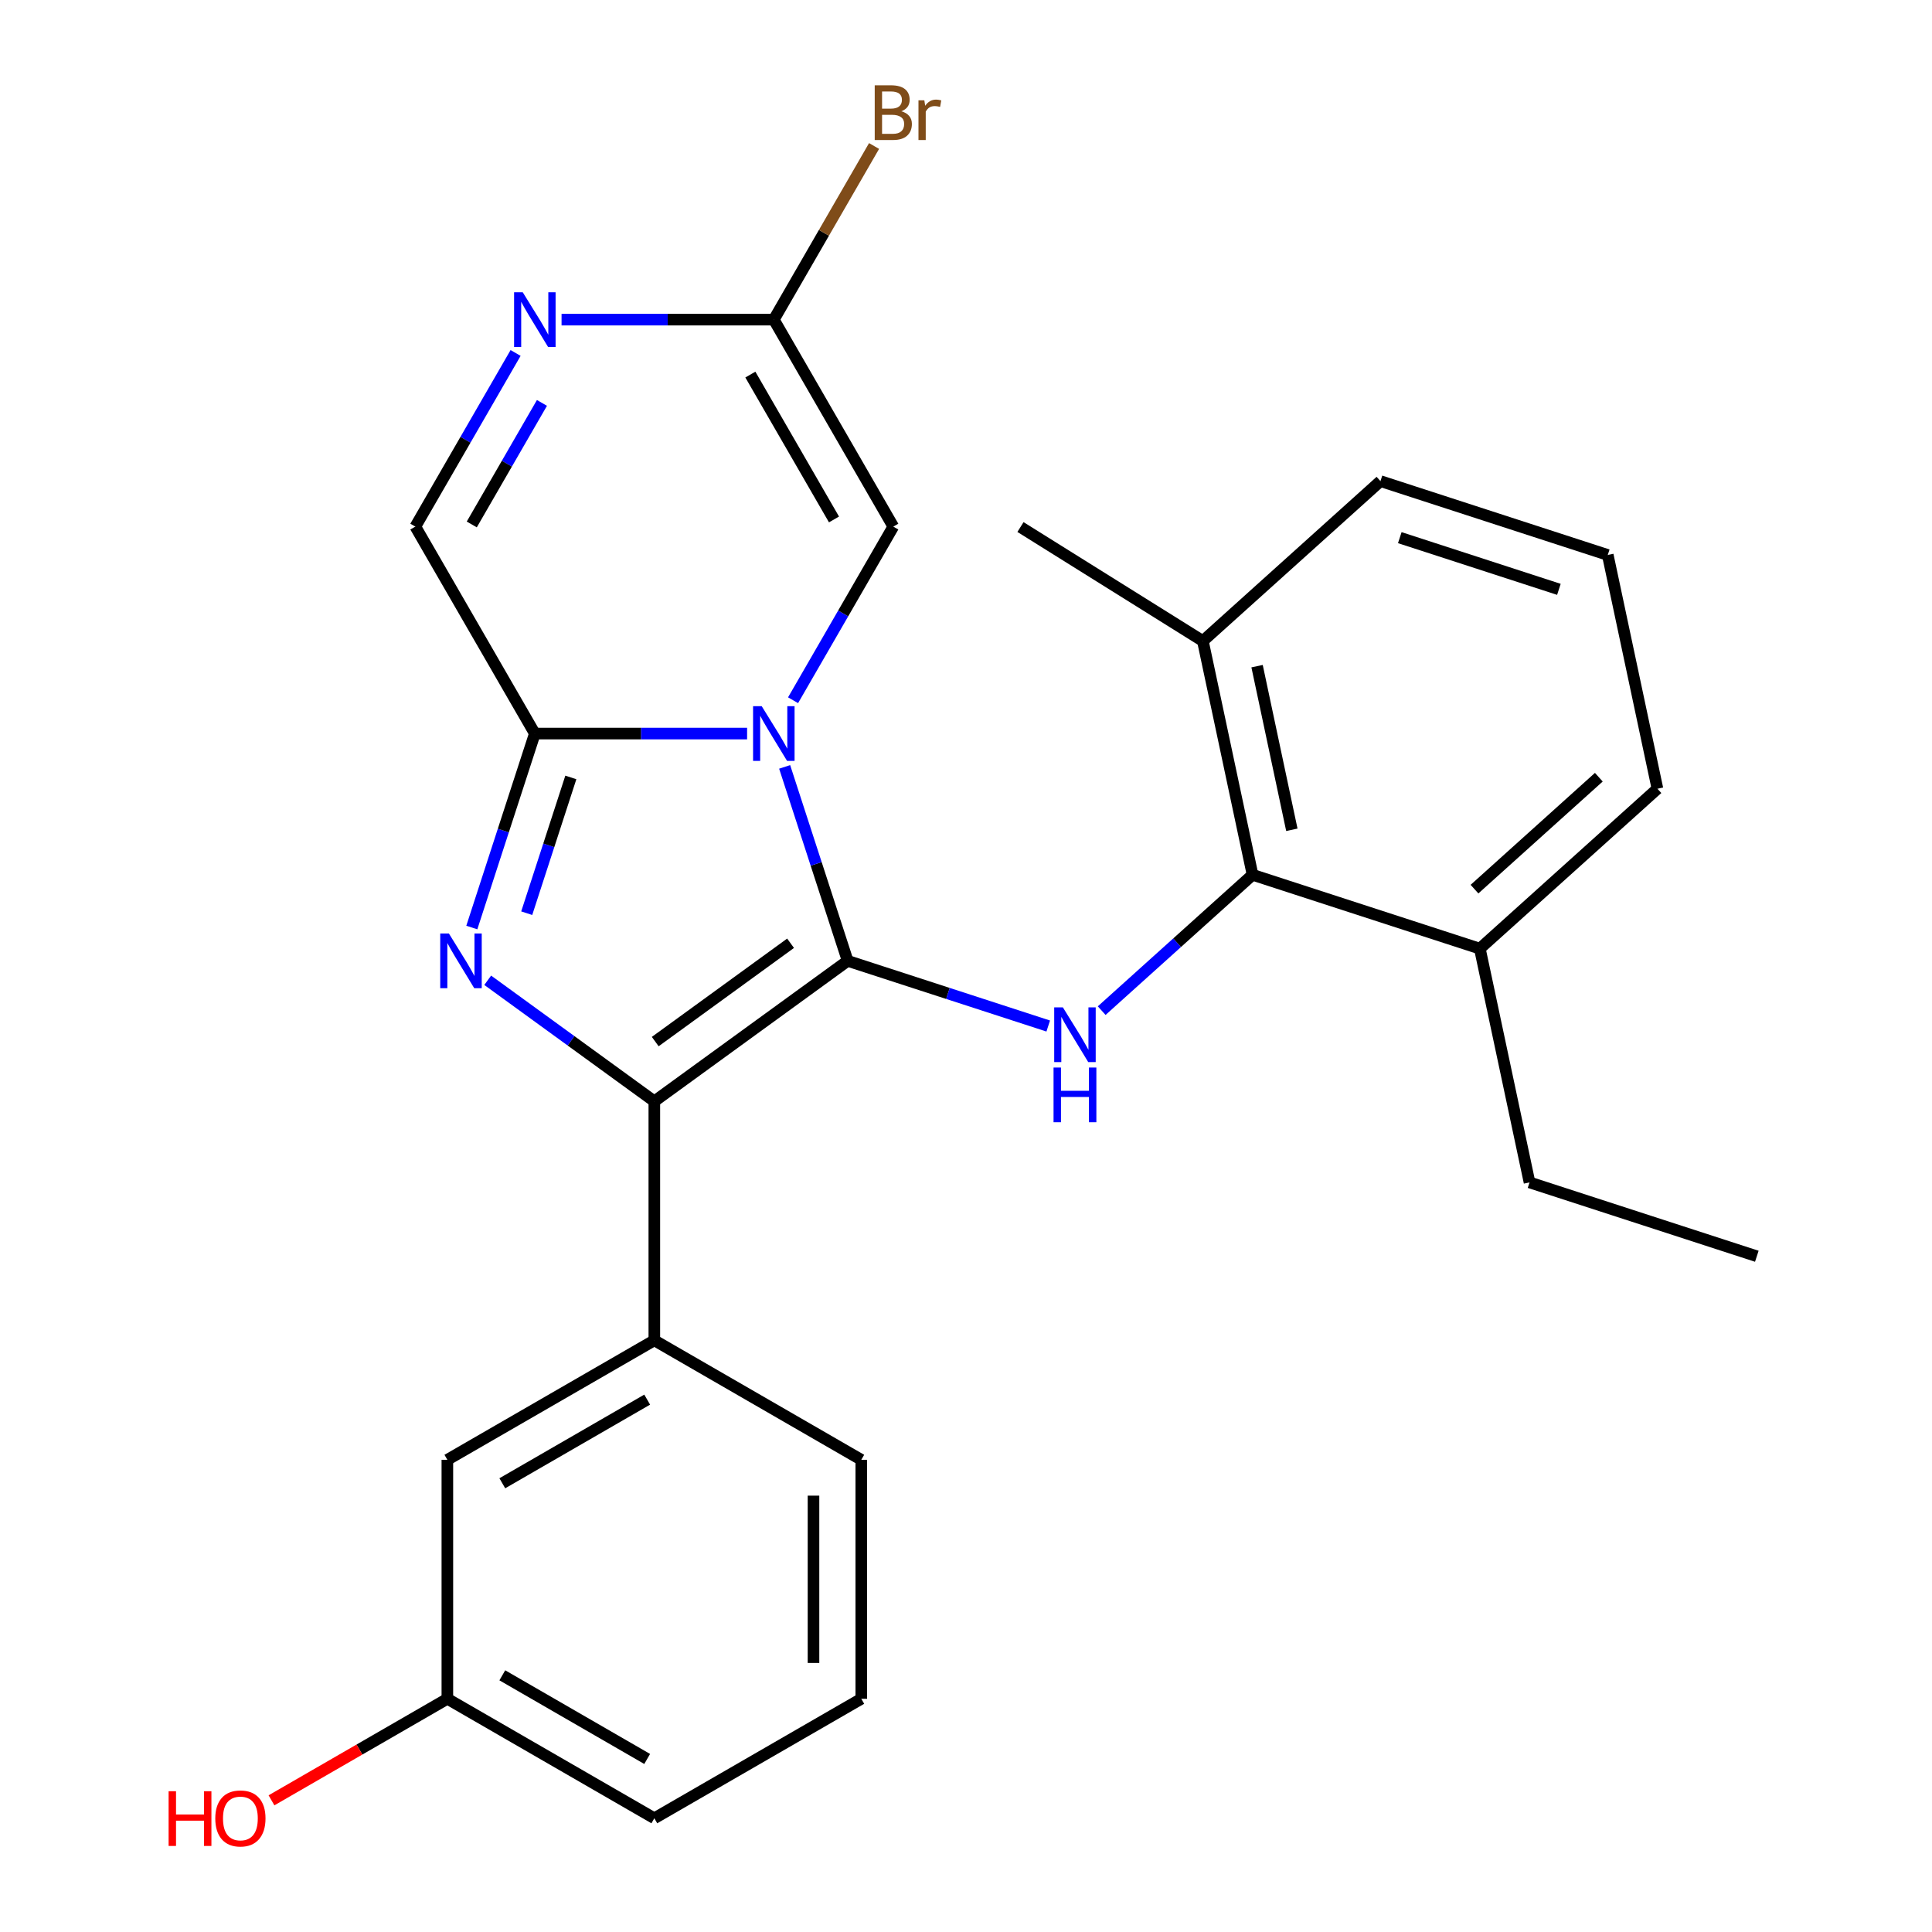 <?xml version='1.0' encoding='iso-8859-1'?>
<svg version='1.1' baseProfile='full'
              xmlns='http://www.w3.org/2000/svg'
                      xmlns:rdkit='http://www.rdkit.org/xml'
                      xmlns:xlink='http://www.w3.org/1999/xlink'
                  xml:space='preserve'
width='1000px' height='1000px' viewBox='0 0 1000 1000'>
<!-- END OF HEADER -->
<rect style='opacity:1.0;fill:#FFFFFF;stroke:none' width='1000' height='1000' x='0' y='0'> </rect>
<path class='bond-0' d='M 438.752,497.337 L 422.443,447.141' style='fill:none;fill-rule:evenodd;stroke:#000000;stroke-width:6px;stroke-linecap:butt;stroke-linejoin:miter;stroke-opacity:1' />
<path class='bond-0' d='M 422.443,447.141 L 406.133,396.946' style='fill:none;fill-rule:evenodd;stroke:#0000FF;stroke-width:6px;stroke-linecap:butt;stroke-linejoin:miter;stroke-opacity:1' />
<path class='bond-1' d='M 438.752,497.337 L 338.679,570.045' style='fill:none;fill-rule:evenodd;stroke:#000000;stroke-width:6px;stroke-linecap:butt;stroke-linejoin:miter;stroke-opacity:1' />
<path class='bond-1' d='M 409.2,488.228 L 339.148,539.124' style='fill:none;fill-rule:evenodd;stroke:#000000;stroke-width:6px;stroke-linecap:butt;stroke-linejoin:miter;stroke-opacity:1' />
<path class='bond-4' d='M 438.752,497.337 L 490.658,514.202' style='fill:none;fill-rule:evenodd;stroke:#000000;stroke-width:6px;stroke-linecap:butt;stroke-linejoin:miter;stroke-opacity:1' />
<path class='bond-4' d='M 490.658,514.202 L 542.563,531.067' style='fill:none;fill-rule:evenodd;stroke:#0000FF;stroke-width:6px;stroke-linecap:butt;stroke-linejoin:miter;stroke-opacity:1' />
<path class='bond-3' d='M 386.695,379.693 L 331.762,379.693' style='fill:none;fill-rule:evenodd;stroke:#0000FF;stroke-width:6px;stroke-linecap:butt;stroke-linejoin:miter;stroke-opacity:1' />
<path class='bond-3' d='M 331.762,379.693 L 276.83,379.693' style='fill:none;fill-rule:evenodd;stroke:#000000;stroke-width:6px;stroke-linecap:butt;stroke-linejoin:miter;stroke-opacity:1' />
<path class='bond-5' d='M 410.488,362.441 L 436.432,317.504' style='fill:none;fill-rule:evenodd;stroke:#0000FF;stroke-width:6px;stroke-linecap:butt;stroke-linejoin:miter;stroke-opacity:1' />
<path class='bond-5' d='M 436.432,317.504 L 462.376,272.568' style='fill:none;fill-rule:evenodd;stroke:#000000;stroke-width:6px;stroke-linecap:butt;stroke-linejoin:miter;stroke-opacity:1' />
<path class='bond-2' d='M 338.679,570.045 L 295.558,538.716' style='fill:none;fill-rule:evenodd;stroke:#000000;stroke-width:6px;stroke-linecap:butt;stroke-linejoin:miter;stroke-opacity:1' />
<path class='bond-2' d='M 295.558,538.716 L 252.437,507.387' style='fill:none;fill-rule:evenodd;stroke:#0000FF;stroke-width:6px;stroke-linecap:butt;stroke-linejoin:miter;stroke-opacity:1' />
<path class='bond-9' d='M 338.679,570.045 L 338.679,693.742' style='fill:none;fill-rule:evenodd;stroke:#000000;stroke-width:6px;stroke-linecap:butt;stroke-linejoin:miter;stroke-opacity:1' />
<path class='bond-26' d='M 244.211,480.084 L 260.52,429.889' style='fill:none;fill-rule:evenodd;stroke:#0000FF;stroke-width:6px;stroke-linecap:butt;stroke-linejoin:miter;stroke-opacity:1' />
<path class='bond-26' d='M 260.52,429.889 L 276.83,379.693' style='fill:none;fill-rule:evenodd;stroke:#000000;stroke-width:6px;stroke-linecap:butt;stroke-linejoin:miter;stroke-opacity:1' />
<path class='bond-26' d='M 272.632,472.671 L 284.049,437.534' style='fill:none;fill-rule:evenodd;stroke:#0000FF;stroke-width:6px;stroke-linecap:butt;stroke-linejoin:miter;stroke-opacity:1' />
<path class='bond-26' d='M 284.049,437.534 L 295.466,402.397' style='fill:none;fill-rule:evenodd;stroke:#000000;stroke-width:6px;stroke-linecap:butt;stroke-linejoin:miter;stroke-opacity:1' />
<path class='bond-10' d='M 276.83,379.693 L 214.981,272.568' style='fill:none;fill-rule:evenodd;stroke:#000000;stroke-width:6px;stroke-linecap:butt;stroke-linejoin:miter;stroke-opacity:1' />
<path class='bond-8' d='M 570.228,523.107 L 609.275,487.949' style='fill:none;fill-rule:evenodd;stroke:#0000FF;stroke-width:6px;stroke-linecap:butt;stroke-linejoin:miter;stroke-opacity:1' />
<path class='bond-8' d='M 609.275,487.949 L 648.321,452.792' style='fill:none;fill-rule:evenodd;stroke:#000000;stroke-width:6px;stroke-linecap:butt;stroke-linejoin:miter;stroke-opacity:1' />
<path class='bond-7' d='M 462.376,272.568 L 400.527,165.442' style='fill:none;fill-rule:evenodd;stroke:#000000;stroke-width:6px;stroke-linecap:butt;stroke-linejoin:miter;stroke-opacity:1' />
<path class='bond-7' d='M 431.674,268.869 L 388.38,193.881' style='fill:none;fill-rule:evenodd;stroke:#000000;stroke-width:6px;stroke-linecap:butt;stroke-linejoin:miter;stroke-opacity:1' />
<path class='bond-6' d='M 290.662,165.442 L 345.595,165.442' style='fill:none;fill-rule:evenodd;stroke:#0000FF;stroke-width:6px;stroke-linecap:butt;stroke-linejoin:miter;stroke-opacity:1' />
<path class='bond-6' d='M 345.595,165.442 L 400.527,165.442' style='fill:none;fill-rule:evenodd;stroke:#000000;stroke-width:6px;stroke-linecap:butt;stroke-linejoin:miter;stroke-opacity:1' />
<path class='bond-27' d='M 266.869,182.695 L 240.925,227.631' style='fill:none;fill-rule:evenodd;stroke:#0000FF;stroke-width:6px;stroke-linecap:butt;stroke-linejoin:miter;stroke-opacity:1' />
<path class='bond-27' d='M 240.925,227.631 L 214.981,272.568' style='fill:none;fill-rule:evenodd;stroke:#000000;stroke-width:6px;stroke-linecap:butt;stroke-linejoin:miter;stroke-opacity:1' />
<path class='bond-27' d='M 280.511,208.545 L 262.35,240.001' style='fill:none;fill-rule:evenodd;stroke:#0000FF;stroke-width:6px;stroke-linecap:butt;stroke-linejoin:miter;stroke-opacity:1' />
<path class='bond-27' d='M 262.35,240.001 L 244.189,271.457' style='fill:none;fill-rule:evenodd;stroke:#000000;stroke-width:6px;stroke-linecap:butt;stroke-linejoin:miter;stroke-opacity:1' />
<path class='bond-14' d='M 400.527,165.442 L 426.472,120.506' style='fill:none;fill-rule:evenodd;stroke:#000000;stroke-width:6px;stroke-linecap:butt;stroke-linejoin:miter;stroke-opacity:1' />
<path class='bond-14' d='M 426.472,120.506 L 452.416,75.569' style='fill:none;fill-rule:evenodd;stroke:#7F4C19;stroke-width:6px;stroke-linecap:butt;stroke-linejoin:miter;stroke-opacity:1' />
<path class='bond-12' d='M 648.321,452.792 L 622.603,331.797' style='fill:none;fill-rule:evenodd;stroke:#000000;stroke-width:6px;stroke-linecap:butt;stroke-linejoin:miter;stroke-opacity:1' />
<path class='bond-12' d='M 668.662,429.499 L 650.66,344.802' style='fill:none;fill-rule:evenodd;stroke:#000000;stroke-width:6px;stroke-linecap:butt;stroke-linejoin:miter;stroke-opacity:1' />
<path class='bond-13' d='M 648.321,452.792 L 765.965,491.016' style='fill:none;fill-rule:evenodd;stroke:#000000;stroke-width:6px;stroke-linecap:butt;stroke-linejoin:miter;stroke-opacity:1' />
<path class='bond-11' d='M 338.679,693.742 L 231.553,755.591' style='fill:none;fill-rule:evenodd;stroke:#000000;stroke-width:6px;stroke-linecap:butt;stroke-linejoin:miter;stroke-opacity:1' />
<path class='bond-11' d='M 334.98,724.445 L 259.992,767.739' style='fill:none;fill-rule:evenodd;stroke:#000000;stroke-width:6px;stroke-linecap:butt;stroke-linejoin:miter;stroke-opacity:1' />
<path class='bond-16' d='M 338.679,693.742 L 445.804,755.591' style='fill:none;fill-rule:evenodd;stroke:#000000;stroke-width:6px;stroke-linecap:butt;stroke-linejoin:miter;stroke-opacity:1' />
<path class='bond-15' d='M 231.553,755.591 L 231.553,879.289' style='fill:none;fill-rule:evenodd;stroke:#000000;stroke-width:6px;stroke-linecap:butt;stroke-linejoin:miter;stroke-opacity:1' />
<path class='bond-20' d='M 622.603,331.797 L 714.528,249.027' style='fill:none;fill-rule:evenodd;stroke:#000000;stroke-width:6px;stroke-linecap:butt;stroke-linejoin:miter;stroke-opacity:1' />
<path class='bond-23' d='M 622.603,331.797 L 528.195,272.797' style='fill:none;fill-rule:evenodd;stroke:#000000;stroke-width:6px;stroke-linecap:butt;stroke-linejoin:miter;stroke-opacity:1' />
<path class='bond-21' d='M 765.965,491.016 L 857.89,408.246' style='fill:none;fill-rule:evenodd;stroke:#000000;stroke-width:6px;stroke-linecap:butt;stroke-linejoin:miter;stroke-opacity:1' />
<path class='bond-21' d='M 763.2,460.216 L 827.548,402.277' style='fill:none;fill-rule:evenodd;stroke:#000000;stroke-width:6px;stroke-linecap:butt;stroke-linejoin:miter;stroke-opacity:1' />
<path class='bond-22' d='M 765.965,491.016 L 791.683,612.011' style='fill:none;fill-rule:evenodd;stroke:#000000;stroke-width:6px;stroke-linecap:butt;stroke-linejoin:miter;stroke-opacity:1' />
<path class='bond-17' d='M 231.553,879.289 L 186.037,905.568' style='fill:none;fill-rule:evenodd;stroke:#000000;stroke-width:6px;stroke-linecap:butt;stroke-linejoin:miter;stroke-opacity:1' />
<path class='bond-17' d='M 186.037,905.568 L 140.52,931.847' style='fill:none;fill-rule:evenodd;stroke:#FF0000;stroke-width:6px;stroke-linecap:butt;stroke-linejoin:miter;stroke-opacity:1' />
<path class='bond-29' d='M 231.553,879.289 L 338.679,941.138' style='fill:none;fill-rule:evenodd;stroke:#000000;stroke-width:6px;stroke-linecap:butt;stroke-linejoin:miter;stroke-opacity:1' />
<path class='bond-29' d='M 259.992,867.141 L 334.98,910.436' style='fill:none;fill-rule:evenodd;stroke:#000000;stroke-width:6px;stroke-linecap:butt;stroke-linejoin:miter;stroke-opacity:1' />
<path class='bond-18' d='M 445.804,755.591 L 445.804,879.289' style='fill:none;fill-rule:evenodd;stroke:#000000;stroke-width:6px;stroke-linecap:butt;stroke-linejoin:miter;stroke-opacity:1' />
<path class='bond-18' d='M 421.064,774.146 L 421.064,860.735' style='fill:none;fill-rule:evenodd;stroke:#000000;stroke-width:6px;stroke-linecap:butt;stroke-linejoin:miter;stroke-opacity:1' />
<path class='bond-24' d='M 445.804,879.289 L 338.679,941.138' style='fill:none;fill-rule:evenodd;stroke:#000000;stroke-width:6px;stroke-linecap:butt;stroke-linejoin:miter;stroke-opacity:1' />
<path class='bond-19' d='M 832.172,287.252 L 857.89,408.246' style='fill:none;fill-rule:evenodd;stroke:#000000;stroke-width:6px;stroke-linecap:butt;stroke-linejoin:miter;stroke-opacity:1' />
<path class='bond-28' d='M 832.172,287.252 L 714.528,249.027' style='fill:none;fill-rule:evenodd;stroke:#000000;stroke-width:6px;stroke-linecap:butt;stroke-linejoin:miter;stroke-opacity:1' />
<path class='bond-28' d='M 806.881,305.047 L 724.53,278.289' style='fill:none;fill-rule:evenodd;stroke:#000000;stroke-width:6px;stroke-linecap:butt;stroke-linejoin:miter;stroke-opacity:1' />
<path class='bond-25' d='M 791.683,612.011 L 909.327,650.236' style='fill:none;fill-rule:evenodd;stroke:#000000;stroke-width:6px;stroke-linecap:butt;stroke-linejoin:miter;stroke-opacity:1' />
<path  class='atom-1' d='M 394.267 365.533
L 403.547 380.533
Q 404.467 382.013, 405.947 384.693
Q 407.427 387.373, 407.507 387.533
L 407.507 365.533
L 411.267 365.533
L 411.267 393.853
L 407.387 393.853
L 397.427 377.453
Q 396.267 375.533, 395.027 373.333
Q 393.827 371.133, 393.467 370.453
L 393.467 393.853
L 389.787 393.853
L 389.787 365.533
L 394.267 365.533
' fill='#0000FF'/>
<path  class='atom-3' d='M 232.345 483.177
L 241.625 498.177
Q 242.545 499.657, 244.025 502.337
Q 245.505 505.017, 245.585 505.177
L 245.585 483.177
L 249.345 483.177
L 249.345 511.497
L 245.465 511.497
L 235.505 495.097
Q 234.345 493.177, 233.105 490.977
Q 231.905 488.777, 231.545 488.097
L 231.545 511.497
L 227.865 511.497
L 227.865 483.177
L 232.345 483.177
' fill='#0000FF'/>
<path  class='atom-5' d='M 550.136 521.402
L 559.416 536.402
Q 560.336 537.882, 561.816 540.562
Q 563.296 543.242, 563.376 543.402
L 563.376 521.402
L 567.136 521.402
L 567.136 549.722
L 563.256 549.722
L 553.296 533.322
Q 552.136 531.402, 550.896 529.202
Q 549.696 527.002, 549.336 526.322
L 549.336 549.722
L 545.656 549.722
L 545.656 521.402
L 550.136 521.402
' fill='#0000FF'/>
<path  class='atom-5' d='M 545.316 552.554
L 549.156 552.554
L 549.156 564.594
L 563.636 564.594
L 563.636 552.554
L 567.476 552.554
L 567.476 580.874
L 563.636 580.874
L 563.636 567.794
L 549.156 567.794
L 549.156 580.874
L 545.316 580.874
L 545.316 552.554
' fill='#0000FF'/>
<path  class='atom-7' d='M 270.57 151.282
L 279.85 166.282
Q 280.77 167.762, 282.25 170.442
Q 283.73 173.122, 283.81 173.282
L 283.81 151.282
L 287.57 151.282
L 287.57 179.602
L 283.69 179.602
L 273.73 163.202
Q 272.57 161.282, 271.33 159.082
Q 270.13 156.882, 269.77 156.202
L 269.77 179.602
L 266.09 179.602
L 266.09 151.282
L 270.57 151.282
' fill='#0000FF'/>
<path  class='atom-15' d='M 466.516 57.597
Q 469.236 58.357, 470.596 60.037
Q 471.996 61.677, 471.996 64.117
Q 471.996 68.037, 469.476 70.277
Q 466.996 72.477, 462.276 72.477
L 452.756 72.477
L 452.756 44.157
L 461.116 44.157
Q 465.956 44.157, 468.396 46.117
Q 470.836 48.077, 470.836 51.677
Q 470.836 55.957, 466.516 57.597
M 456.556 47.357
L 456.556 56.237
L 461.116 56.237
Q 463.916 56.237, 465.356 55.117
Q 466.836 53.957, 466.836 51.677
Q 466.836 47.357, 461.116 47.357
L 456.556 47.357
M 462.276 69.277
Q 465.036 69.277, 466.516 67.957
Q 467.996 66.637, 467.996 64.117
Q 467.996 61.797, 466.356 60.637
Q 464.756 59.437, 461.676 59.437
L 456.556 59.437
L 456.556 69.277
L 462.276 69.277
' fill='#7F4C19'/>
<path  class='atom-15' d='M 478.436 51.917
L 478.876 54.757
Q 481.036 51.557, 484.556 51.557
Q 485.676 51.557, 487.196 51.957
L 486.596 55.317
Q 484.876 54.917, 483.916 54.917
Q 482.236 54.917, 481.116 55.597
Q 480.036 56.237, 479.156 57.797
L 479.156 72.477
L 475.396 72.477
L 475.396 51.917
L 478.436 51.917
' fill='#7F4C19'/>
<path  class='atom-18' d='M 87.268 927.138
L 91.108 927.138
L 91.108 939.178
L 105.588 939.178
L 105.588 927.138
L 109.428 927.138
L 109.428 955.458
L 105.588 955.458
L 105.588 942.378
L 91.108 942.378
L 91.108 955.458
L 87.268 955.458
L 87.268 927.138
' fill='#FF0000'/>
<path  class='atom-18' d='M 111.428 941.218
Q 111.428 934.418, 114.788 930.618
Q 118.148 926.818, 124.428 926.818
Q 130.708 926.818, 134.068 930.618
Q 137.428 934.418, 137.428 941.218
Q 137.428 948.098, 134.028 952.018
Q 130.628 955.898, 124.428 955.898
Q 118.188 955.898, 114.788 952.018
Q 111.428 948.138, 111.428 941.218
M 124.428 952.698
Q 128.748 952.698, 131.068 949.818
Q 133.428 946.898, 133.428 941.218
Q 133.428 935.658, 131.068 932.858
Q 128.748 930.018, 124.428 930.018
Q 120.108 930.018, 117.748 932.818
Q 115.428 935.618, 115.428 941.218
Q 115.428 946.938, 117.748 949.818
Q 120.108 952.698, 124.428 952.698
' fill='#FF0000'/>
</svg>

